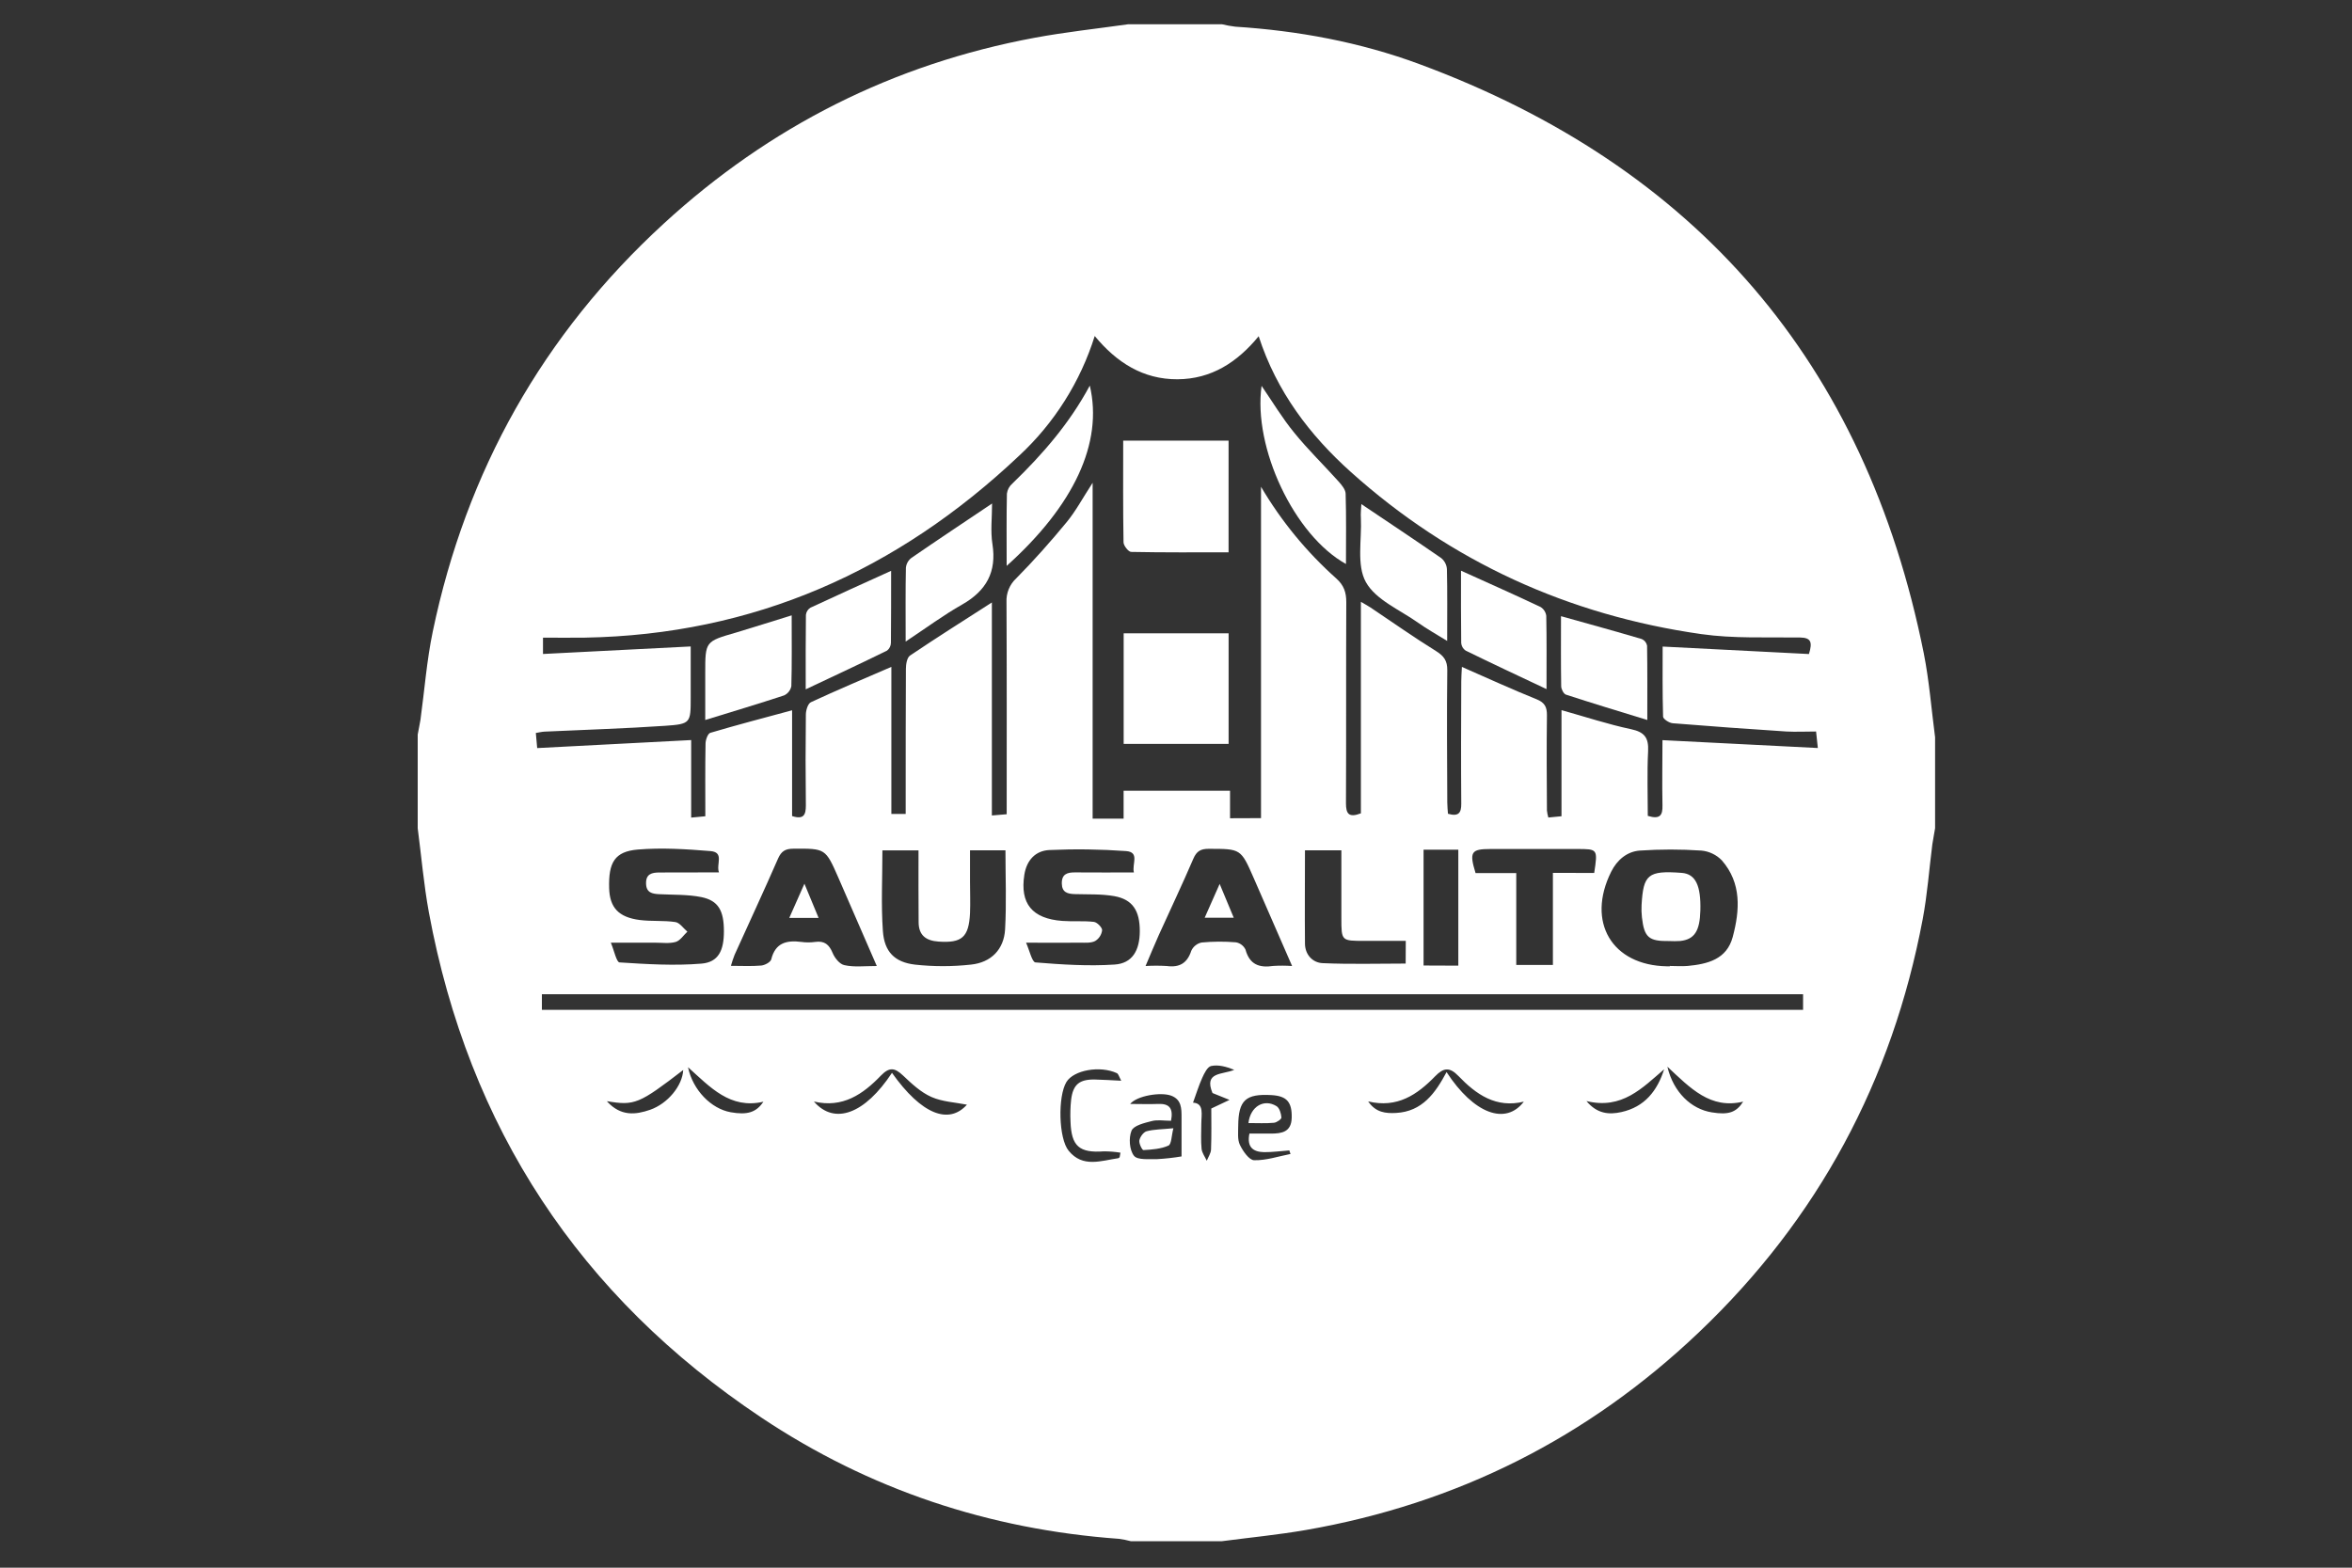 <?xml version="1.0" encoding="UTF-8"?><svg xmlns="http://www.w3.org/2000/svg" xmlns:xlink="http://www.w3.org/1999/xlink" contentScriptType="text/ecmascript" width="810" zoomAndPan="magnify" contentStyleType="text/css" viewBox="0 0 810 540" height="540" preserveAspectRatio="xMidYMid meet" version="1.0"><rect x="0" y="0" width="810" height="540" fill="#333333" stroke="none"/><defs><clipPath id="clip-0"><path d="M 143.852 8.352 L 666.383 8.352 L 666.383 530.883 L 143.852 530.883 Z M 143.852 8.352 " clip-rule="nonzero"/></clipPath></defs><g clip-path="url(#clip-0)"><path fill="rgb(100%, 100%, 100%)" d="M 420.766 530.883 L 389.469 530.883 C 388.113 530.516 386.738 530.242 385.344 530.059 C 340.648 526.824 299.367 513.102 262.164 488.266 C 199.574 446.477 161.418 388.461 147.691 314.219 C 145.938 304.66 145.113 294.922 143.852 285.266 L 143.852 253.023 C 144.156 251.324 144.523 249.648 144.801 247.941 C 146.195 237.793 146.961 227.512 149.047 217.508 C 160.57 162.23 186.98 115.211 228.605 77.004 C 265.031 43.562 307.629 22.066 356.316 13.008 C 366.984 11.027 377.805 9.879 388.559 8.352 L 420.805 8.352 C 422.324 8.719 423.859 8.996 425.41 9.188 C 447.102 10.582 468.363 14.516 488.695 22.035 C 584.238 57.352 642.438 124.949 662.516 224.98 C 664.41 234.52 665.152 244.309 666.422 253.98 L 666.422 285.277 C 666.117 287.172 665.758 288.973 665.473 290.832 C 664.375 299.434 663.758 308.121 662.152 316.629 C 651.656 372.266 626.117 419.891 585.062 458.945 C 546.883 495.266 501.777 517.957 449.746 527.016 C 440.16 528.676 430.438 529.613 420.766 530.883 Z M 434.277 281.812 L 434.277 167.672 C 441.281 179.543 449.922 190.07 460.195 199.254 C 462.852 201.621 463.66 204.09 463.641 207.473 C 463.535 230.547 463.641 253.621 463.535 276.703 C 463.535 280.277 464.484 281.766 468.676 280.156 L 468.676 207.293 C 470.27 208.242 471.188 208.727 472.059 209.305 C 479.535 214.312 486.883 219.508 494.516 224.242 C 497.266 225.949 498.461 227.578 498.426 230.879 C 498.242 246.051 498.359 261.227 498.426 276.398 C 498.426 277.754 498.586 279.121 498.66 280.305 C 502.285 281.34 503.27 280.051 503.242 276.863 C 503.129 262.801 503.184 248.734 503.242 234.672 C 503.242 233.051 503.383 231.438 503.461 229.723 C 512.395 233.629 520.691 237.461 529.16 240.855 C 532.004 242.012 532.781 243.547 532.746 246.449 C 532.594 257.355 532.68 268.262 532.746 279.168 C 532.832 279.992 532.992 280.801 533.227 281.598 L 537.762 281.16 L 537.762 244.609 C 546.031 246.934 553.797 249.496 561.746 251.184 C 566.41 252.18 567.812 254.172 567.586 258.77 C 567.207 266.27 567.48 273.801 567.48 281.035 C 571.758 282.355 572.613 280.742 572.535 277.461 C 572.375 269.762 572.535 262.051 572.535 254.949 L 626.043 257.66 C 625.746 254.898 625.605 253.574 625.434 251.969 C 621.793 251.969 618.484 252.148 615.191 251.969 C 602.133 251.117 589.086 250.188 576.055 249.125 C 574.84 249.031 572.766 247.676 572.746 246.859 C 572.5 238.559 572.594 230.262 572.594 222.715 L 622.977 225.285 C 624.277 221.094 623.625 219.66 619.945 219.594 C 608.562 219.434 597.059 220.012 585.879 218.418 C 540.188 211.902 499.723 193.523 465.281 162.637 C 451.055 149.883 439.676 134.926 433.473 115.816 C 426.141 124.762 417.199 130.582 405.527 130.641 C 393.66 130.707 384.547 124.863 377.008 115.742 C 374.535 123.621 371.098 131.055 366.691 138.035 C 362.281 145.02 357.055 151.324 351.004 156.945 C 309.004 196.652 259.547 218.625 201.359 219.641 C 196.664 219.719 191.961 219.641 187 219.641 L 187 225.266 L 237.871 222.676 L 237.871 240.277 C 237.871 249.039 237.871 249.398 229.078 250.008 C 215.234 250.957 201.348 251.363 187.477 252.016 C 186.574 252.066 185.684 252.293 184.535 252.473 L 185 257.68 L 238.031 254.918 L 238.031 281.625 L 242.906 281.168 C 242.906 272.578 242.828 264.375 242.98 256.172 C 242.98 254.863 243.758 252.68 244.633 252.426 C 253.801 249.703 263.059 247.293 272.785 244.66 L 272.785 281.094 C 276.828 282.402 277.527 280.637 277.527 277.441 C 277.402 267.016 277.402 256.586 277.527 246.148 C 277.527 244.676 278.23 242.355 279.273 241.879 C 288.234 237.715 297.359 233.875 306.973 229.711 L 306.973 280.371 L 311.906 280.371 L 311.906 274.957 C 311.906 260.105 311.906 245.254 311.98 230.387 C 311.98 228.82 312.352 226.527 313.395 225.816 C 322.5 219.668 331.801 213.82 341.59 207.523 L 341.59 280.895 L 346.691 280.469 C 346.691 255.812 346.746 231.617 346.625 207.445 C 346.547 205.891 346.805 204.391 347.391 202.949 C 347.98 201.508 348.848 200.262 349.992 199.203 C 356.078 193.039 361.844 186.543 367.344 179.859 C 370.477 176.066 372.836 171.609 376.289 166.297 L 376.289 281.996 L 386.957 281.996 L 386.957 272.367 L 423.609 272.367 L 423.609 281.852 Z M 186.621 347.855 L 620.957 347.855 L 620.957 342.469 L 186.621 342.469 Z M 575.031 332.871 L 575.031 332.73 C 577.078 332.73 579.145 332.902 581.184 332.73 C 588.051 332.074 594.66 330.484 596.727 322.754 C 599.184 313.535 599.828 304.215 592.984 296.363 C 592.043 295.391 590.965 294.613 589.746 294.035 C 588.527 293.453 587.242 293.102 585.898 292.984 C 578.844 292.512 571.789 292.512 564.73 292.984 C 560.312 293.316 556.891 296.211 554.859 300.297 C 546.27 317.574 555.105 332.539 574.082 332.852 Z M 444.984 332.75 C 440.32 322.051 436.051 312.254 431.773 302.469 C 427.328 292.301 427.328 292.398 416.242 292.379 C 413.492 292.379 412.098 293.195 410.977 295.781 C 407.184 304.613 403.059 313.289 399.094 322.051 C 397.578 325.418 396.184 328.832 394.516 332.75 C 396.953 332.602 399.391 332.602 401.828 332.75 C 406.199 333.328 408.855 331.801 410.266 327.496 C 410.598 326.766 411.078 326.152 411.703 325.652 C 412.328 325.152 413.031 324.816 413.812 324.652 C 417.746 324.281 421.684 324.258 425.621 324.586 C 426.344 324.707 426.996 324.992 427.582 325.434 C 428.164 325.875 428.613 326.426 428.93 327.086 C 430.344 332.258 433.672 333.441 438.5 332.723 C 440.66 332.586 442.824 332.598 444.984 332.75 Z M 301.957 332.75 C 297.273 322.004 293.023 312.219 288.758 302.402 C 284.281 292.18 284.262 292.273 273.242 292.34 C 270.5 292.34 269.078 293.164 267.941 295.766 C 263.094 306.867 257.973 317.852 252.984 328.898 C 252.496 330.141 252.074 331.406 251.715 332.691 C 255.508 332.691 258.855 332.883 262.148 332.59 C 263.398 332.473 265.371 331.422 265.609 330.453 C 267.039 324.688 270.945 323.816 275.984 324.453 C 277.562 324.672 279.145 324.672 280.723 324.453 C 283.93 323.996 285.543 325.344 286.746 328.246 C 287.449 329.969 289.184 332.133 290.785 332.445 C 294.059 333.203 297.586 332.75 301.957 332.75 Z M 390.504 300.504 C 389.746 297.66 392.629 293.508 387.773 293.156 C 378.996 292.523 370.211 292.402 361.418 292.797 C 356.602 293.016 353.555 296.305 352.77 301.332 C 351.223 311.195 355.426 316.438 365.848 317.215 C 369.461 317.492 373.129 317.129 376.715 317.547 C 377.824 317.672 379.559 319.445 379.559 320.391 C 379.469 321.172 379.211 321.891 378.785 322.551 C 378.363 323.211 377.812 323.742 377.141 324.148 C 375.719 324.879 373.773 324.707 372.059 324.715 C 366.285 324.773 360.5 324.715 353.367 324.715 C 354.551 327.363 355.406 331.355 356.582 331.508 C 365.637 332.246 374.809 332.844 383.855 332.246 C 389.965 331.84 392.516 327.391 392.531 320.707 C 392.531 313.688 390.059 309.809 383.742 308.68 C 379.293 307.895 374.656 308.121 370.105 307.98 C 367.641 307.895 365.734 307.391 365.676 304.355 C 365.602 301.055 367.574 300.477 370.285 300.504 C 376.84 300.562 383.418 300.523 390.504 300.523 Z M 316.324 292.918 L 303.891 292.918 C 303.891 302.496 303.41 311.641 304.055 320.707 C 304.555 327.816 308.066 331.43 315.074 332.266 C 321.508 332.973 327.938 332.973 334.371 332.266 C 341.258 331.555 345.75 327.105 346.141 320.117 C 346.645 311.07 346.266 301.965 346.266 292.891 L 334.059 292.891 L 334.059 303.703 C 334.059 307.332 334.211 310.965 334.059 314.59 C 333.652 322.887 331.215 324.887 323.23 324.336 C 318.887 324.043 316.391 322.164 316.363 317.699 C 316.285 309.496 316.324 301.332 316.324 292.898 Z M 247.609 300.504 C 246.527 297.707 249.59 293.555 244.629 293.156 C 236.332 292.484 227.902 291.941 219.641 292.633 C 211.703 293.309 209.531 297.062 209.781 305.91 C 209.969 312.605 212.996 315.953 220.316 316.902 C 224.375 317.414 228.547 317.008 232.578 317.605 C 234.094 317.832 235.348 319.758 236.723 320.914 C 235.402 322.137 234.258 323.996 232.711 324.453 C 230.512 325.086 228.016 324.707 225.645 324.715 C 220.988 324.715 216.344 324.715 210.367 324.715 C 211.516 327.449 212.312 331.441 213.355 331.508 C 222.742 332.113 232.227 332.703 241.566 331.926 C 247.41 331.441 249.316 327.43 249.305 320.781 C 249.305 313.668 247.41 310.234 241.547 309.012 C 236.809 308.062 231.848 308.262 226.98 308.008 C 224.594 307.883 222.59 307.484 222.496 304.402 C 222.391 301.027 224.488 300.535 227.113 300.535 C 233.594 300.504 240.07 300.496 247.609 300.496 Z M 549.027 300.688 C 550.262 292.434 550.262 292.445 543.062 292.445 L 513.273 292.445 C 506.637 292.445 505.934 293.461 508.164 300.734 L 522.18 300.734 L 522.18 332.379 L 534.801 332.379 L 534.801 300.676 Z M 484.133 324.09 L 469.812 324.09 C 461.961 324.09 461.961 324.09 461.953 316.285 C 461.941 308.48 461.953 300.621 461.953 292.891 L 449.414 292.891 C 449.414 303.871 449.32 314.426 449.414 324.98 C 449.414 328.777 452.004 331.621 455.512 331.762 C 464.996 332.191 474.555 331.906 484.094 331.906 Z M 502.227 332.625 L 502.227 292.684 L 490.258 292.684 L 490.258 332.578 Z M 430.297 390.473 C 432.715 390.473 435.18 390.473 437.645 390.473 C 441.363 390.473 444.699 389.973 444.844 385.105 C 444.996 379.625 443.176 377.52 437.883 377.215 C 428.977 376.703 426.504 378.961 426.426 387.848 C 426.426 390.039 426.125 392.512 427.004 394.352 C 428.039 396.496 430.172 399.598 431.891 399.645 C 436.051 399.75 440.254 398.309 444.434 397.492 C 444.34 397.219 444.254 396.941 444.027 396.27 C 441.184 396.477 438.242 396.887 435.312 396.867 C 431.605 396.77 429.301 395.215 430.297 390.398 Z M 406.91 398.41 C 406.91 394.73 406.91 389.801 406.91 384.879 C 406.91 381.824 406.91 378.754 403.355 377.414 C 399.797 376.078 391.508 377.414 389.223 380.262 C 392.695 380.262 395.746 380.383 398.781 380.262 C 402.805 380.07 404.113 381.844 403.289 386.055 C 400.934 386.055 398.648 385.637 396.648 386.16 C 394.117 386.812 390.43 387.676 389.688 389.469 C 388.664 391.934 388.949 396.105 390.523 398.109 C 391.754 399.672 395.797 399.207 398.594 399.266 C 401.383 399.109 404.156 398.801 406.91 398.336 Z M 524.891 379.445 C 515.219 381.855 508.324 376.941 502.285 370.652 C 499.156 367.41 497.105 367.809 494.25 370.719 C 488.098 377.066 481.176 381.805 471.18 379.387 C 473.824 383.258 477.246 383.551 480.785 383.363 C 489.832 382.879 494.316 376.504 498.176 369.289 C 507.527 383.645 518.578 387.809 524.891 379.34 Z M 333.082 380.527 C 329.004 379.711 324.547 379.531 320.754 377.852 C 317.133 376.25 313.992 373.309 311.051 370.52 C 308.113 367.734 306.312 367.477 303.344 370.52 C 297.227 376.875 290.246 381.789 280.297 379.426 C 287.43 387.668 297.898 383.637 307.184 369.543 C 317.34 383.895 326.812 387.543 333.082 380.422 Z M 385.574 398.715 C 385.668 398.156 385.773 397.605 385.867 397.047 C 383.984 396.742 382.086 396.59 380.176 396.59 C 371.727 397.207 368.969 394.863 368.672 386.395 C 368.543 383.863 368.613 381.332 368.883 378.809 C 369.535 373.547 371.727 371.746 377.094 371.848 C 379.863 371.906 382.633 372.094 386.141 372.266 C 385.422 370.969 385.191 369.926 384.645 369.66 C 378.812 366.957 369.781 368.598 367.27 372.691 C 364.262 377.625 364.547 392.18 368.047 396.402 C 372.883 402.328 379.199 399.805 385.176 398.941 C 385.344 398.887 385.449 398.715 385.574 398.609 Z M 417.152 381.836 L 423.43 378.867 L 417.57 376.504 C 414.516 369.117 420.984 370.254 425.062 368.512 C 422.215 367.363 419.543 366.68 417.113 367.191 C 415.832 367.457 414.734 369.707 414.031 371.281 C 412.801 374 411.938 376.883 410.863 379.816 C 414.789 380.043 413.711 383.93 413.711 387.203 C 413.711 390.047 413.52 392.891 413.812 395.738 C 413.957 397.141 414.98 398.469 415.598 399.824 C 416.117 398.535 417.02 397.254 417.066 395.945 C 417.258 390.977 417.152 386.121 417.152 381.73 Z M 236.969 367.734 C 238.656 375.52 244.906 381.91 251.621 383.113 C 257.367 384.148 260.457 383.172 262.906 379.492 C 251.441 382.156 244.574 374.457 236.969 367.629 Z M 209.086 379.426 C 213.828 384.586 218.863 384.008 223.91 382.27 C 230.035 380.117 235.043 373.918 235.289 368.566 C 220.105 380.242 218.551 380.914 209.086 379.32 Z M 573.152 368.285 C 565.566 374.762 558.613 382.27 546.352 379.266 C 550.023 383.684 554.129 384.008 558.387 383.059 C 566.418 381.285 570.793 375.719 573.152 368.18 Z M 574.254 367.562 C 576.348 376.223 582.418 382.043 589.539 383.164 C 595.316 384.109 597.973 383.164 600.332 379.465 C 589.039 382.176 582.152 374.828 574.254 367.457 Z M 574.254 367.562 " fill-opacity="1" fill-rule="nonzero"/></g><path fill="rgb(100%, 100%, 100%)" d="M 423.105 190.254 C 411.852 190.254 400.707 190.336 389.574 190.109 C 388.625 190.109 386.957 187.969 386.93 186.801 C 386.73 175.316 386.816 163.832 386.816 151.777 L 423.109 151.777 Z M 423.105 190.254 " fill-opacity="1" fill-rule="nonzero"/><path fill="rgb(100%, 100%, 100%)" d="M 386.977 218.152 L 423.117 218.152 L 423.117 256.238 L 386.977 256.238 Z M 386.977 218.152 " fill-opacity="1" fill-rule="nonzero"/><path fill="rgb(100%, 100%, 100%)" d="M 311.895 220.988 C 311.895 211.562 311.812 203.547 311.98 195.535 C 312.055 194.867 312.254 194.242 312.582 193.66 C 312.914 193.078 313.344 192.582 313.879 192.176 C 322.801 186.031 331.832 180.039 341.656 173.438 C 341.656 178.266 341.078 182.922 341.777 187.379 C 343.305 197.023 339.664 203.5 331.348 208.242 C 324.984 211.836 319.066 216.238 311.895 220.988 Z M 311.895 220.988 " fill-opacity="1" fill-rule="nonzero"/><path fill="rgb(100%, 100%, 100%)" d="M 468.828 173.637 C 478.355 180.047 487.387 186.043 496.328 192.227 C 496.906 192.695 497.363 193.258 497.707 193.918 C 498.051 194.578 498.25 195.277 498.301 196.02 C 498.48 203.879 498.387 211.75 498.387 220.777 C 494.594 218.426 491.398 216.652 488.418 214.531 C 482.133 210.074 473.816 206.648 470.402 200.531 C 467.137 194.691 469.008 185.977 468.676 178.52 C 468.551 176.965 468.742 175.43 468.828 173.637 Z M 468.828 173.637 " fill-opacity="1" fill-rule="nonzero"/><path fill="rgb(100%, 100%, 100%)" d="M 272.645 211.961 C 272.645 220.59 272.75 228.469 272.531 236.34 C 272.395 237.047 272.105 237.68 271.66 238.242 C 271.219 238.809 270.672 239.238 270.02 239.539 C 261.398 242.383 252.691 244.98 242.875 248.008 L 242.875 231.883 C 242.875 220.902 242.875 220.949 253.496 217.887 C 259.66 216.039 265.758 214.086 272.645 211.961 Z M 272.645 211.961 " fill-opacity="1" fill-rule="nonzero"/><path fill="rgb(100%, 100%, 100%)" d="M 537.59 212.246 C 547.312 214.965 556.375 217.461 565.395 220.117 C 565.871 220.32 566.273 220.629 566.598 221.031 C 566.922 221.438 567.137 221.891 567.234 222.402 C 567.367 230.555 567.312 238.711 567.312 248.008 C 557.477 244.98 548.344 242.23 539.297 239.273 C 538.492 239.016 537.676 237.375 537.656 236.426 C 537.523 228.469 537.59 220.598 537.59 212.246 Z M 537.59 212.246 " fill-opacity="1" fill-rule="nonzero"/><path fill="rgb(100%, 100%, 100%)" d="M 277.48 237.441 C 277.48 228.09 277.434 219.934 277.547 211.789 C 277.605 211.285 277.77 210.816 278.039 210.383 C 278.312 209.953 278.66 209.602 279.094 209.332 C 288.18 205.086 297.328 200.969 306.891 196.625 C 306.891 205.086 306.891 213.25 306.824 221.406 C 306.816 221.93 306.695 222.43 306.465 222.902 C 306.23 223.375 305.906 223.773 305.496 224.098 C 296.535 228.508 287.402 232.758 277.48 237.441 Z M 277.48 237.441 " fill-opacity="1" fill-rule="nonzero"/><path fill="rgb(100%, 100%, 100%)" d="M 503.156 196.578 C 512.809 200.949 521.715 204.902 530.523 209.066 C 531.074 209.402 531.523 209.84 531.875 210.379 C 532.223 210.922 532.438 211.512 532.516 212.148 C 532.68 220.172 532.602 228.203 532.602 237.367 C 522.836 232.758 513.75 228.52 504.73 224.09 C 504.293 223.793 503.941 223.414 503.676 222.957 C 503.414 222.5 503.262 222.008 503.223 221.48 C 503.109 213.336 503.156 205.152 503.156 196.578 Z M 503.156 196.578 " fill-opacity="1" fill-rule="nonzero"/><path fill="rgb(100%, 100%, 100%)" d="M 434.477 132.918 C 438.215 138.367 441.59 144.02 445.707 149.039 C 450.449 154.898 455.918 160.191 460.965 165.824 C 462.047 167.027 463.375 168.613 463.422 170.055 C 463.66 178.066 463.535 186.078 463.535 194.266 C 445.727 184.438 431.48 154.176 434.477 132.918 Z M 434.477 132.918 " fill-opacity="1" fill-rule="nonzero"/><path fill="rgb(100%, 100%, 100%)" d="M 346.68 194.926 C 346.68 186.07 346.598 178.047 346.766 170.035 C 346.965 168.637 347.598 167.473 348.664 166.543 C 359.027 156.531 368.406 145.746 375.312 132.82 C 379.988 152.586 369.773 174.188 346.68 194.926 Z M 346.68 194.926 " fill-opacity="1" fill-rule="nonzero"/><path fill="rgb(100%, 100%, 100%)" d="M 574.879 324.148 C 567.805 324.254 566.258 322.914 565.461 315.984 C 565.301 314.57 565.262 313.152 565.34 311.734 C 565.938 301.301 567.465 299.777 579.164 300.668 C 583.992 301.035 585.805 305.145 585.586 313.582 C 585.406 320.723 583.555 323.578 578.664 324.129 C 577.402 324.207 576.141 324.211 574.879 324.148 Z M 574.879 324.148 " fill-opacity="1" fill-rule="nonzero"/><path fill="rgb(100%, 100%, 100%)" d="M 420.035 304.469 L 424.891 316.125 L 414.875 316.125 Z M 420.035 304.469 " fill-opacity="1" fill-rule="nonzero"/><path fill="rgb(100%, 100%, 100%)" d="M 277.035 304.402 L 281.918 316.191 L 271.809 316.191 C 273.402 312.586 274.949 309.105 277.035 304.402 Z M 277.035 304.402 " fill-opacity="1" fill-rule="nonzero"/><path fill="rgb(100%, 100%, 100%)" d="M 429.953 386.844 C 430.617 381.047 435.379 378.391 439.617 381.02 C 440.652 381.656 441.203 383.562 441.305 384.926 C 441.352 385.496 439.684 386.66 438.727 386.746 C 435.938 387.004 433.094 386.844 429.953 386.844 Z M 429.953 386.844 " fill-opacity="1" fill-rule="nonzero"/><path fill="rgb(100%, 100%, 100%)" d="M 404.102 388.633 C 403.43 391.234 403.457 394.137 402.395 394.609 C 399.797 395.777 396.707 395.984 393.785 396.156 C 393.34 396.156 392.184 393.859 392.383 392.816 C 392.609 391.613 393.793 389.973 394.875 389.668 C 397.418 388.996 400.141 389.023 404.102 388.633 Z M 404.102 388.633 " fill-opacity="1" fill-rule="nonzero"/></svg>